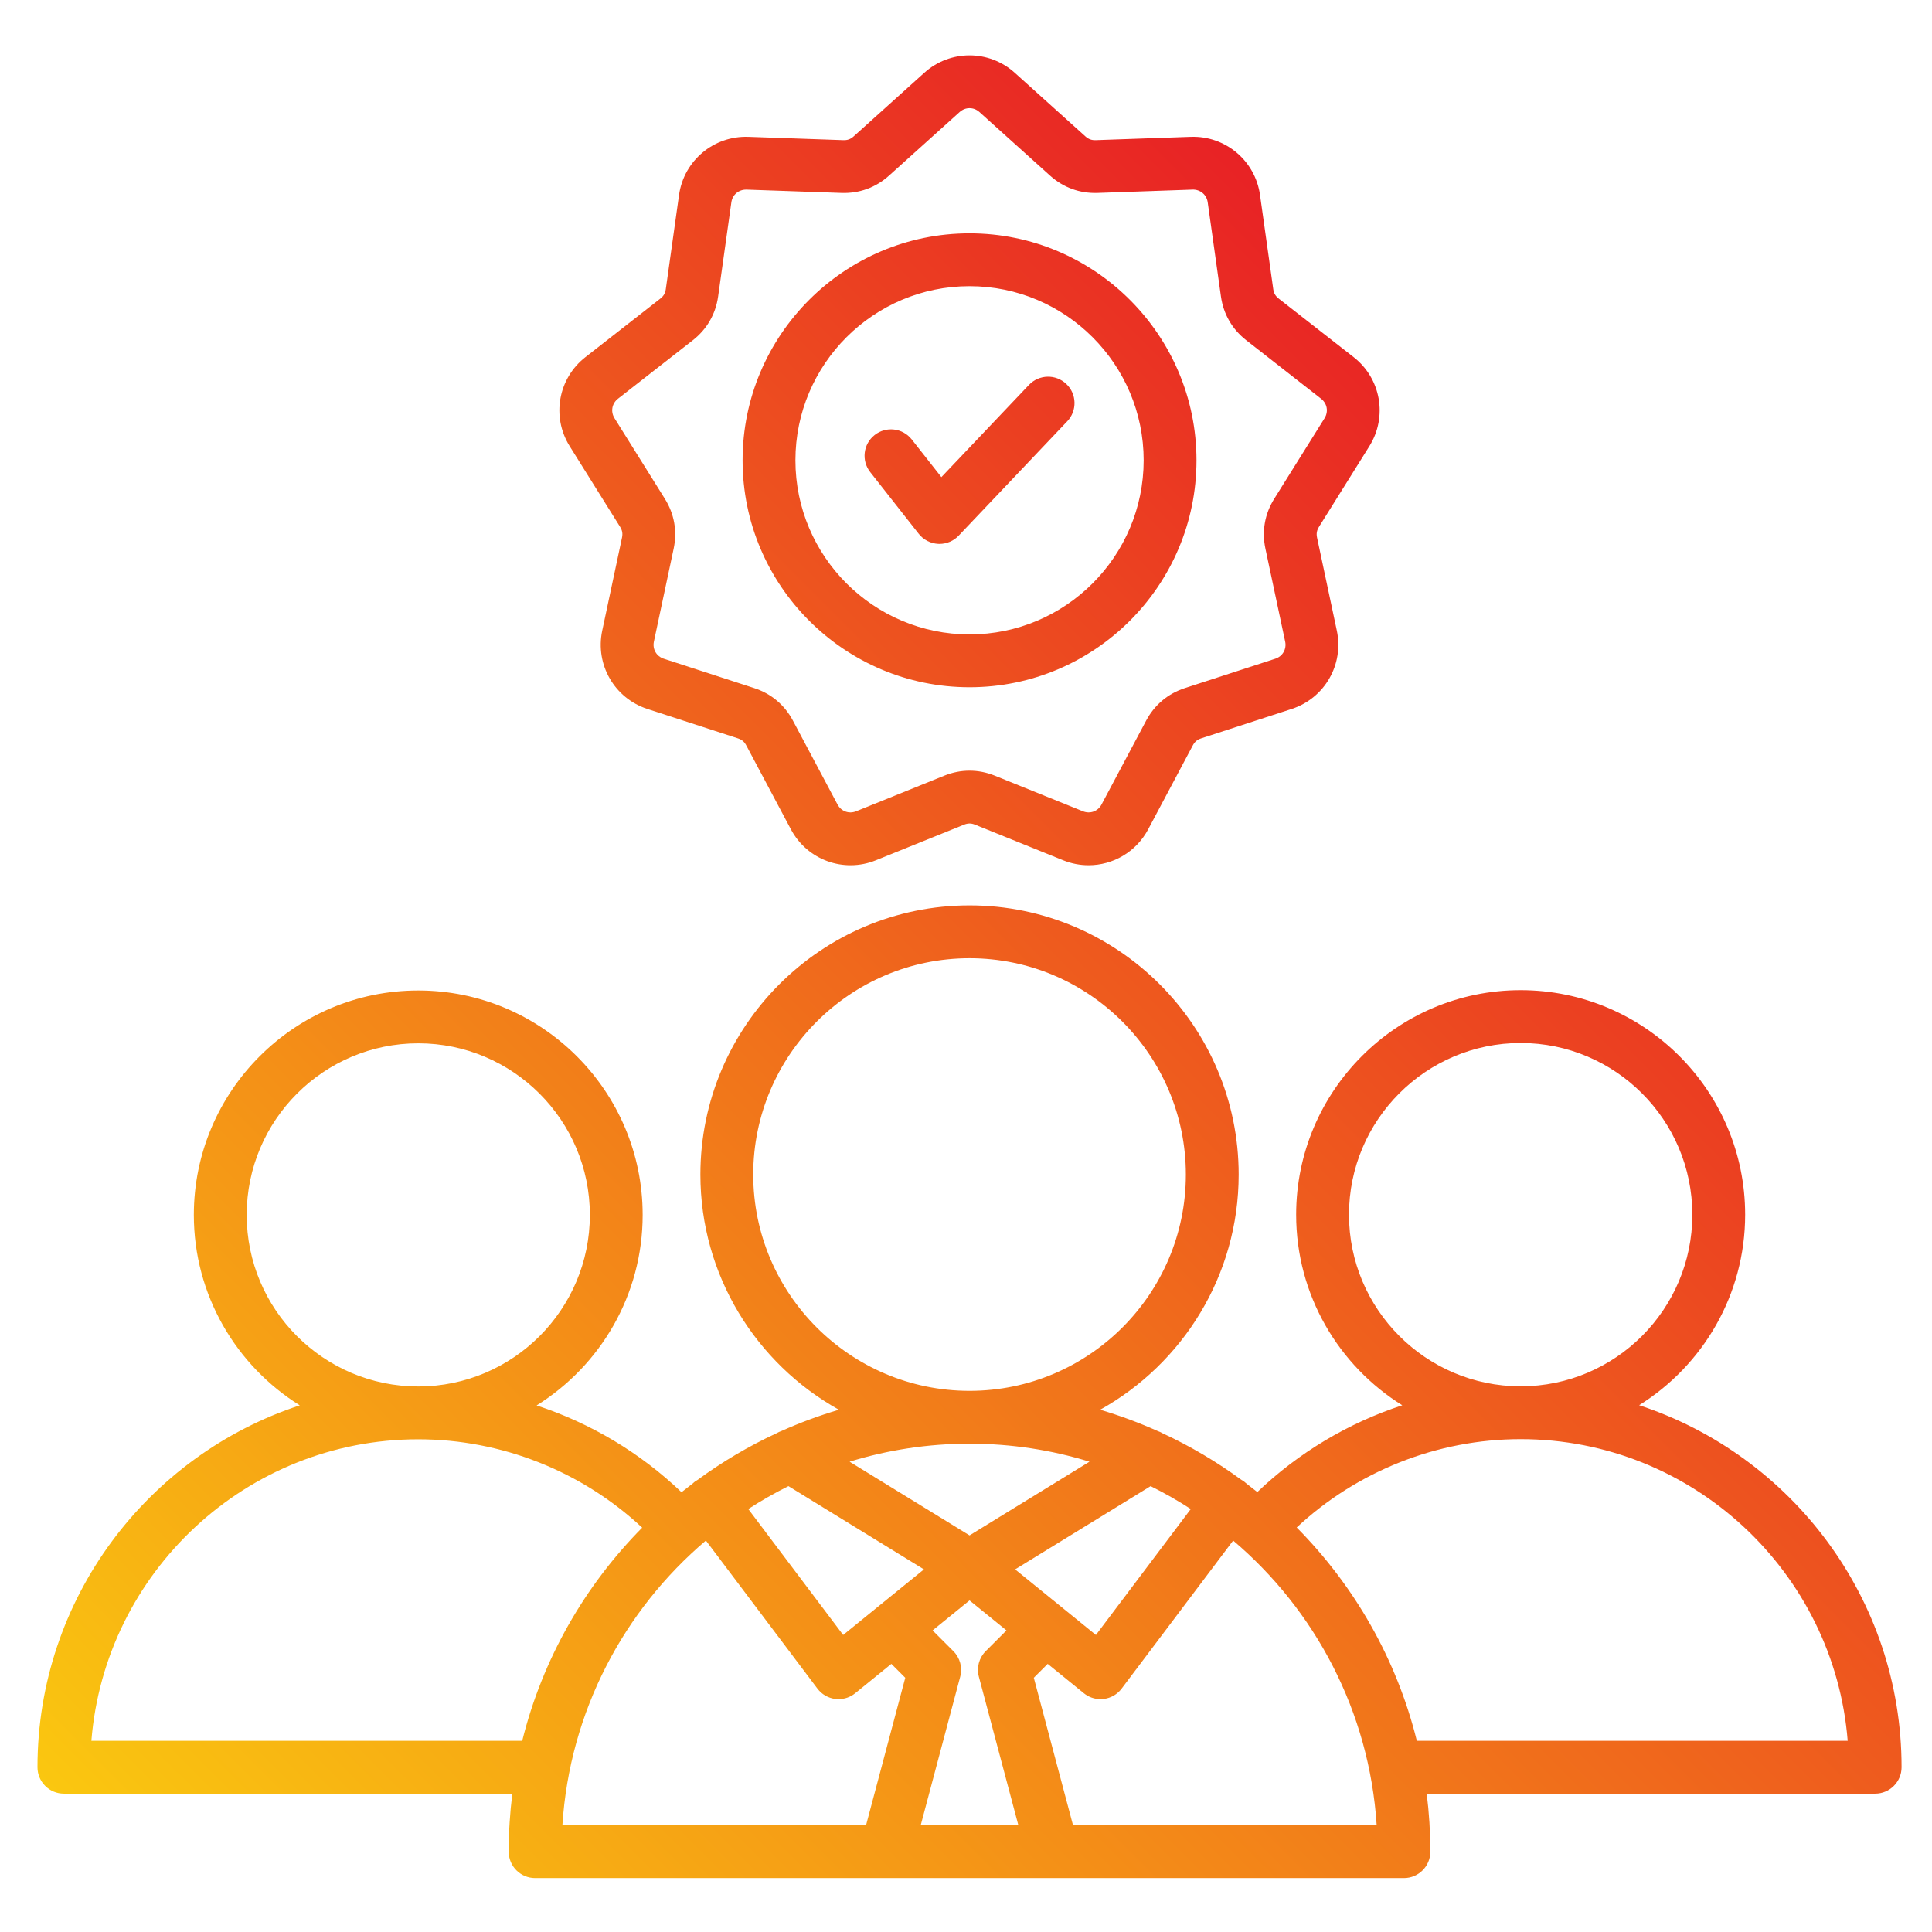 <svg id="Layer_1" viewBox="0 0 512 512" xmlns="http://www.w3.org/2000/svg" xmlns:xlink="http://www.w3.org/1999/xlink" data-name="Layer 1"><linearGradient id="GradientFill_1" gradientUnits="userSpaceOnUse" x1="69.772" x2="444.106" y1="531.07" y2="156.736" data-name="GradientFill 1"><stop offset="0" stop-color="#fac710"/><stop offset="1" stop-color="#e82225"/></linearGradient><path d="m434.392 372.395c16.85-10.516 28.092-29.216 28.092-50.499 0-32.805-26.689-59.494-59.494-59.494s-59.494 26.689-59.494 59.494c0 21.296 11.255 40.005 28.121 50.518-14.266 4.675-27.433 12.502-38.412 22.994-.924-.741-1.857-1.471-2.803-2.186-.197-.189-.404-.371-.628-.539-.247-.186-.505-.346-.767-.495-6.512-4.776-13.511-8.923-20.91-12.351-.418-.247-.858-.45-1.315-.604-4.912-2.205-9.997-4.09-15.225-5.638 21.872-12.197 36.705-35.558 36.705-62.329 0-39.329-31.997-71.325-71.325-71.325s-71.325 31.996-71.325 71.325c0 26.77 14.833 50.131 36.704 62.328-5.23 1.549-10.317 3.435-15.231 5.641-.454.154-.892.356-1.309.601-7.4 3.428-14.401 7.576-20.913 12.353-.262.148-.519.309-.766.494-.224.168-.43.351-.628.539-.964.729-1.916 1.473-2.858 2.23-10.975-10.493-24.14-18.321-38.403-22.997 16.857-10.51 28.105-29.209 28.105-50.495 0-32.793-26.679-59.472-59.471-59.472s-59.471 26.679-59.471 59.472c0 21.273 11.234 39.962 28.075 50.475-40.315 13.231-69.512 51.217-69.512 95.901 0 3.866 3.134 7 7 7h118.843c-.635 5.037-.965 10.167-.965 15.374 0 3.866 3.134 7 7 7h93.052c.01 0 .02.002.03.002.008 0 .016-.002.024-.002h44.034c.008 0 .016.002.024.002.01 0 .02-.002.03-.002h93.051c3.866 0 7-3.134 7-7 0-5.207-.329-10.337-.965-15.374h118.843c3.866 0 7-3.134 7-7 0-44.703-29.211-82.706-69.545-95.941zm-76.896-50.499c0-25.086 20.409-45.494 45.494-45.494s45.494 20.408 45.494 45.494-20.381 45.465-45.443 45.493c-.017 0-.035 0-.052 0s-.033 0-.05 0c-25.062-.028-45.443-20.424-45.443-45.493zm-98.093 122.43 10.474 39.385h-25.88l10.474-39.385c.642-2.412-.05-4.983-1.815-6.749l-5.506-5.506 9.787-7.946 9.787 7.946-5.506 5.507c-1.765 1.765-2.457 4.336-1.815 6.748zm-50.456-50.487 35.908 22.062-21.408 17.381-25.143-33.376c3.42-2.216 6.973-4.241 10.643-6.067zm60.072 22.062 35.908-22.062c3.67 1.825 7.223 3.851 10.643 6.067l-25.142 33.376zm-69.405-104.635c0-31.609 25.716-57.325 57.325-57.325s57.325 25.716 57.325 57.325-25.688 57.295-57.274 57.323c-.017 0-.035 0-.052 0s-.034 0-.05 0c-31.585-.028-57.273-25.732-57.273-57.323zm57.325 71.324c.017 0 .034-.001.052-.001 11.04.005 21.696 1.679 31.735 4.774l-31.788 19.53-31.789-19.53c10.04-3.094 20.697-4.769 31.738-4.774.018 0 .035.001.052.001zm-191.564-60.63c0-25.073 20.398-45.472 45.471-45.472s45.471 20.398 45.471 45.472-20.371 45.442-45.421 45.469c-.017 0-.034 0-.051 0s-.034 0-.051 0c-25.049-.028-45.419-20.415-45.419-45.469zm-41.159 139.376c3.577-44.646 41.044-79.886 86.589-79.906h.04c.017 0 .033-.001.05-.001 22.03.013 43.279 8.472 59.291 23.417-15.238 15.394-26.417 34.808-31.791 56.49zm162.855-53.075 29.561 39.242c1.144 1.518 2.855 2.506 4.742 2.736.283.034.567.052.849.052 1.598 0 3.158-.548 4.412-1.565l9.587-7.783 3.683 3.683-10.395 39.085h-80.472c1.937-30.174 16.311-57.015 38.032-75.449zm97.292 75.449-10.395-39.086 3.682-3.682 9.587 7.784c1.254 1.018 2.814 1.565 4.412 1.565.282 0 .566-.018.849-.052 1.887-.23 3.598-1.219 4.742-2.736l29.562-39.242c21.721 18.434 36.095 45.275 38.032 75.449zm91.115-22.374c-5.38-21.705-16.576-41.137-31.839-56.539 16.018-14.94 37.269-23.396 59.299-23.408.017 0 .034.001.051.001h.039c45.57.021 83.055 35.277 86.629 79.947h-114.179zm-211.156-321.729c.595.952.743 1.789.509 2.888l-5.236 24.632c-1.912 8.993 3.241 17.918 11.986 20.759l23.951 7.783c1.067.346 1.717.892 2.244 1.883l11.822 22.234c4.316 8.118 14 11.646 22.525 8.198l23.348-9.434c1.041-.42 1.891-.42 2.932 0l23.348 9.434c2.204.891 4.486 1.315 6.732 1.315 6.442 0 12.593-3.494 15.793-9.514l11.821-22.233c.527-.992 1.178-1.538 2.246-1.885l23.949-7.782c8.745-2.842 13.897-11.766 11.985-20.759l-5.236-24.632c-.233-1.099-.085-1.936.509-2.887l13.345-21.355c4.872-7.798 3.083-17.947-4.163-23.606l-19.844-15.505c-.885-.69-1.309-1.426-1.465-2.538l-3.504-24.937c-1.279-9.104-9.192-15.739-18.363-15.407l-25.166.879c-1.115.036-1.92-.251-2.755-1.004l-18.713-16.85c-6.833-6.152-17.14-6.152-23.971 0l-18.715 16.852c-.834.751-1.631 1.038-2.753 1.002l-25.165-.879c-9.17-.313-17.085 6.303-18.364 15.408l-3.504 24.936c-.156 1.112-.581 1.848-1.466 2.539l-19.843 15.503c-7.246 5.66-9.035 15.81-4.163 23.608zm-.563-33.93 19.843-15.503c3.731-2.914 6.052-6.933 6.711-11.623l3.504-24.936c.284-2.021 1.955-3.41 4.012-3.366l25.166.879c4.729.166 9.095-1.423 12.61-4.59l18.714-16.851c1.517-1.365 3.719-1.366 5.235 0l18.713 16.849c3.519 3.17 7.881 4.754 12.612 4.591l25.167-.879c2.031-.061 3.726 1.345 4.01 3.366l3.504 24.936c.659 4.689 2.979 8.708 6.71 11.622l19.844 15.505c1.608 1.256 1.99 3.425.909 5.155l-13.346 21.356c-2.508 4.015-3.313 8.585-2.329 13.215l5.236 24.633c.424 1.996-.677 3.902-2.618 4.533l-23.947 7.781c-4.503 1.462-8.059 4.444-10.283 8.627l-11.822 22.234c-.958 1.801-3.026 2.557-4.92 1.79l-23.349-9.434c-2.195-.887-4.452-1.33-6.709-1.33s-4.516.443-6.71 1.33l-23.349 9.434c-1.893.767-3.962.013-4.92-1.79l-11.822-22.234c-2.223-4.182-5.779-7.165-10.281-8.626l-23.949-7.782c-1.941-.631-3.042-2.538-2.618-4.534l5.236-24.631c.985-4.631.179-9.201-2.33-13.218l-13.344-21.354c-1.082-1.731-.7-3.9.909-5.157zm93.179 76.45c33.163 0 60.143-26.98 60.143-60.144s-26.98-60.143-60.143-60.143-60.144 26.979-60.144 60.143 26.98 60.144 60.144 60.144zm0-106.286c25.443 0 46.143 20.699 46.143 46.143s-20.7 46.144-46.143 46.144-46.144-20.7-46.144-46.144 20.7-46.143 46.144-46.143zm-26.321 49.272c-2.39-3.039-1.863-7.44 1.176-9.829 3.039-2.391 7.44-1.863 9.829 1.175l7.854 9.988 23.204-24.438c2.662-2.806 7.093-2.919 9.896-.257s2.918 7.093.256 9.896l-28.778 30.309c-1.325 1.396-3.162 2.181-5.076 2.181-.109 0-.217-.003-.326-.008-2.031-.095-3.92-1.067-5.177-2.665z" fill="url(#GradientFill_1)"/></svg>